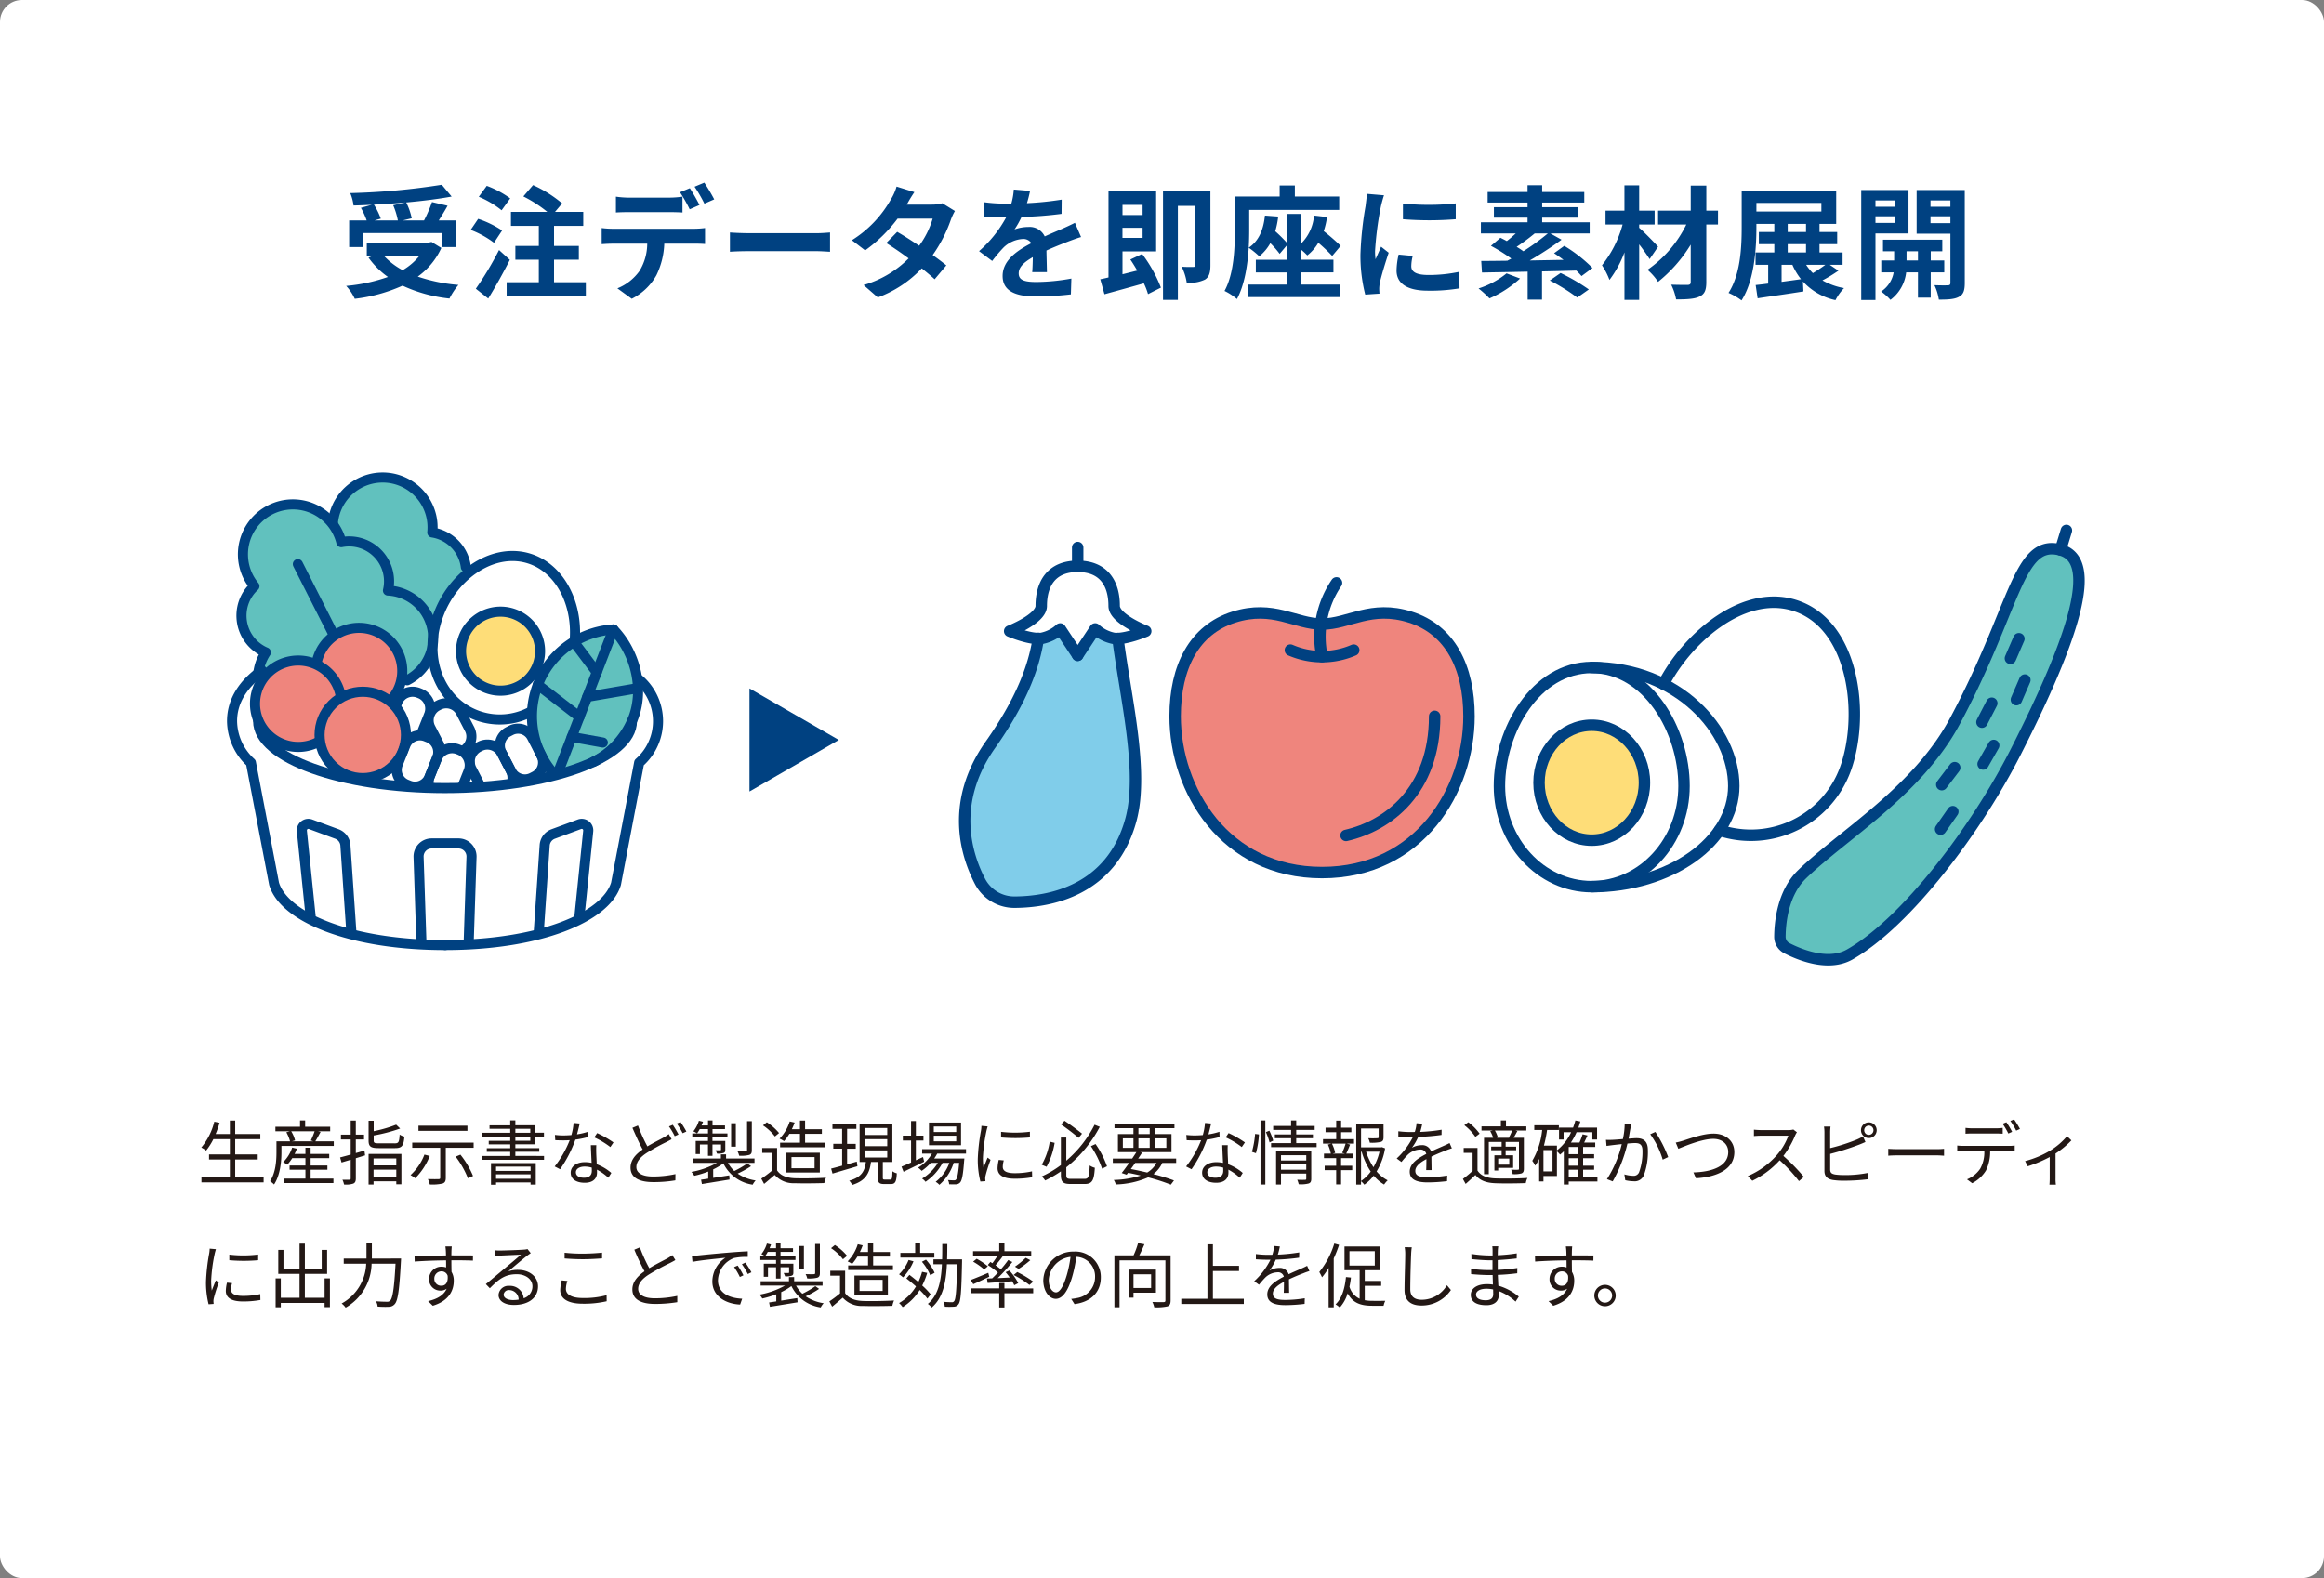 <svg xmlns="http://www.w3.org/2000/svg" width="530" height="360" viewBox="0 0 530 360">
  <rect x="0" y="0" width="530" height="360" fill="#808080" stroke="none"/>
  <g id="img01_01_pc" transform="translate(-410 -3048)">
    <rect id="長方形_388" data-name="長方形 388" width="530" height="360" rx="5" transform="translate(410 3048)" fill="#fff"/>
    <g id="img01_01_pc-2" data-name="img01_01_pc">
      <path id="パス_4923" data-name="パス 4923" d="M-174.328-19.18a16.819,16.819,0,0,1,1.064,3.472h-5.348l1.456-.42a15.9,15.9,0,0,0-1.568-3.192c2.38-.112,4.816-.28,7.168-.5Zm-6.944,6.356h18.06v3.192h3.248v-6.076h-3.976c.644-1.036,1.372-2.184,2.016-3.36l-3.556-.84a31.759,31.759,0,0,1-1.82,4.2h-4.872l2.072-.5a14.67,14.67,0,0,0-1.26-3.612c3.724-.336,7.336-.784,10.36-1.344l-2.24-2.688a156.743,156.743,0,0,1-20.888,1.9,10.537,10.537,0,0,1,.756,2.828c1.344-.028,2.772-.084,4.172-.168l-2.492.7a17.454,17.454,0,0,1,1.316,2.884h-4v6.076h3.108Zm12.908,5.208a13.863,13.863,0,0,1-3.808,3.248,16.293,16.293,0,0,1-4.256-3.248Zm2.772-3.192-.616.14h-14.14v3.052h1.316l-.924.392a18.839,18.839,0,0,0,4.424,4.4,39.1,39.1,0,0,1-9.52,2.044,11.464,11.464,0,0,1,1.96,2.94,36.7,36.7,0,0,0,10.892-3A33.778,33.778,0,0,0-161.5,2.1a16.1,16.1,0,0,1,2.044-3.108,38.17,38.17,0,0,1-9.268-1.9,16.45,16.45,0,0,0,5.376-6.524Zm17.948-9.94a21.86,21.86,0,0,0-5.348-2.856l-1.82,2.492a21.142,21.142,0,0,1,5.208,3.08Zm-1.848,7.336a22.535,22.535,0,0,0-5.46-2.66l-1.708,2.52a21.526,21.526,0,0,1,5.32,2.94Zm-.7,4.452a74.584,74.584,0,0,1-5.292,8.82l2.828,2.24c1.68-2.716,3.444-5.908,4.928-8.82Zm12.544,7.336V-6.748h5.656V-9.884h-5.656v-4.592h6.664v-3.192h-6.44L-135.8-19.6a28.062,28.062,0,0,0-6.636-4.172l-2.212,2.576a29.957,29.957,0,0,1,5.46,3.528h-8.288v3.192h6.356v4.592h-5.348v3.136h5.348v5.124h-7.336V1.512h18.06V-1.624Zm14.112-19.516v3.612c.84-.056,2.044-.084,3-.084h9.156c.98,0,2.072.028,3.024.084V-21.14a21.978,21.978,0,0,1-3.024.224h-9.156A20.95,20.95,0,0,1-123.536-21.14Zm-3.248,7.168V-10.3c.784-.056,1.876-.112,2.688-.112h7.7a12.033,12.033,0,0,1-1.736,6.188,11.434,11.434,0,0,1-5.068,4l3.276,2.38A13.27,13.27,0,0,0-114.3-3.22a17.763,17.763,0,0,0,1.792-7.2h6.748c.784,0,1.848.028,2.548.084v-3.64a21.175,21.175,0,0,1-2.548.168H-124.1A21.318,21.318,0,0,1-126.784-13.972Zm20.1-9.1-2.24.924a35.649,35.649,0,0,1,2.212,3.892l2.24-.98C-105-20.272-105.98-22.036-106.68-23.072Zm3.3-1.26-2.212.924a33.034,33.034,0,0,1,2.24,3.864l2.24-.98A43.793,43.793,0,0,0-103.376-24.332Zm5.852,11.368v4.4c1.036-.084,2.912-.14,4.508-.14H-77.98c1.176,0,2.6.112,3.276.14v-4.4c-.728.056-1.96.168-3.276.168H-93.016C-94.472-12.8-96.516-12.88-97.524-12.964Zm42.056-9.212-4.06-1.26a11.589,11.589,0,0,1-1.288,2.912,26,26,0,0,1-8.9,9.324L-66.7-8.876A33.677,33.677,0,0,0-59.3-16.128H-51.3a19.874,19.874,0,0,1-3.08,6.188c-1.764-1.176-3.528-2.324-5.012-3.164l-2.492,2.548c1.428.9,3.276,2.156,5.1,3.5A23.787,23.787,0,0,1-67.06-.98l3.248,2.828A26.346,26.346,0,0,0-53.788-4.788C-52.64-3.864-51.6-3-50.848-2.3l2.66-3.164c-.812-.672-1.9-1.484-3.108-2.352a32.063,32.063,0,0,0,4.144-8.064,13.172,13.172,0,0,1,.924-1.988l-2.856-1.764a8.891,8.891,0,0,1-2.436.308H-57.2A30.165,30.165,0,0,1-55.468-22.176Zm26.376-.28-3.7-.308a15.567,15.567,0,0,1-.56,3.22h-1.344a36.433,36.433,0,0,1-4.928-.336V-16.6c1.54.112,3.584.168,4.732.168h.364a27.479,27.479,0,0,1-6.188,7.728l3,2.24a32.238,32.238,0,0,1,2.6-3.08,6.82,6.82,0,0,1,4.368-1.932,2.154,2.154,0,0,1,1.96.952c-3.192,1.652-6.552,3.892-6.552,7.476,0,3.612,3.248,4.676,7.644,4.676a70.043,70.043,0,0,0,7.924-.476l.112-3.612a45.8,45.8,0,0,1-7.952.784c-2.744,0-4.06-.42-4.06-1.96,0-1.4,1.12-2.492,3.22-3.7-.028,1.232-.056,2.576-.14,3.416h3.36c-.028-1.288-.084-3.36-.112-4.928,1.708-.784,3.3-1.4,4.564-1.9.952-.364,2.436-.924,3.332-1.176l-1.4-3.248c-1.036.532-2.016.98-3.108,1.456-1.148.5-2.324.98-3.78,1.652a3.791,3.791,0,0,0-3.724-2.156,9.488,9.488,0,0,0-3.164.56,19.55,19.55,0,0,0,1.6-2.856,83.409,83.409,0,0,0,9.128-.7l.028-3.248a70.887,70.887,0,0,1-7.924.812A26.788,26.788,0,0,0-29.092-22.456Zm25.676,3.192v2.324H-8.008v-2.324Zm-4.592,7.532v-2.3h4.592v2.3ZM-6.216-6.8c.532.784,1.064,1.652,1.568,2.52l-3.36.84V-8.652H-.336V-22.344H-11.2V-2.716c-.672.168-1.316.308-1.876.42l.952,3.416C-9.576.42-6.3-.476-3.136-1.372a15.63,15.63,0,0,1,.952,2.464L.756-.392A31.861,31.861,0,0,0-3.528-8.064ZM12.04-22.4H1.232V2.408H4.62V-19.04H8.6V-5.6c0,.364-.112.5-.476.5-.392,0-1.54.028-2.632-.056a12.241,12.241,0,0,1,1.148,3.64,8.064,8.064,0,0,0,4.144-.7c1.008-.616,1.26-1.708,1.26-3.276ZM32.648-3.864H40.1V-6.748H32.648V-9.1a12.508,12.508,0,0,1,1.484,1.372,10.4,10.4,0,0,0,2.52-2.884,38.4,38.4,0,0,1,3.164,3l1.932-2.3a48.963,48.963,0,0,0-3.864-3.36,18.081,18.081,0,0,0,.756-3.22l-2.968-.336a10.133,10.133,0,0,1-3.024,6.468v-6.832h-3.22v6.524a32.552,32.552,0,0,0-2.6-2.576A19.278,19.278,0,0,0,27.5-16.6l-3.024-.224c-.336,3.248-1.4,5.8-3.7,7.336.084-1.484.112-2.856.112-4.06v-4.564H41.412v-3.052H31.3v-2.52H27.832v2.52H17.612v7.588c0,4.088-.168,9.94-2.352,13.944a12.962,12.962,0,0,1,2.828,1.848c1.736-3.192,2.436-7.728,2.688-11.7a18.8,18.8,0,0,1,2.408,1.96,10.486,10.486,0,0,0,2.52-3,20.821,20.821,0,0,1,2.128,2.436l1.6-1.9v3.248H22.4v2.884h7.028v2.772H20.636V1.764H41.608V-1.092h-8.96Zm23.3-15.708v3.584a75.151,75.151,0,0,0,12.04,0V-19.6A57.577,57.577,0,0,1,55.944-19.572Zm2.24,11.956-3.22-.308a17.106,17.106,0,0,0-.476,3.64c0,2.884,2.324,4.592,7.14,4.592a39.653,39.653,0,0,0,7.224-.532L68.8-4a33.1,33.1,0,0,1-7.028.728c-2.856,0-3.92-.756-3.92-1.988A9.5,9.5,0,0,1,58.184-7.616ZM51.632-21.448l-3.92-.336c-.028.9-.2,1.96-.28,2.744A78.077,78.077,0,0,0,46.256-7.952,35.793,35.793,0,0,0,47.348,1.2L50.6.98C50.568.588,50.54.14,50.54-.168a8.449,8.449,0,0,1,.14-1.316c.308-1.484,1.232-4.536,2.016-6.86L50.96-9.716c-.392.924-.84,1.9-1.26,2.856a13.509,13.509,0,0,1-.112-1.82,74.264,74.264,0,0,1,1.344-10.276C51.044-19.46,51.408-20.86,51.632-21.448ZM79.576-3.64A19.445,19.445,0,0,1,73.192-.2a24.232,24.232,0,0,1,2.492,2.268,25.136,25.136,0,0,0,6.972-4.536Zm9.408-9.1a54.434,54.434,0,0,1-5.572,4.06,18.4,18.4,0,0,0-1.54-1.008,48.392,48.392,0,0,0,4.116-3.052ZM99.176-4.872a33.215,33.215,0,0,0-6.44-5.04l-2.324,1.68c.7.448,1.428.98,2.156,1.512l-7.7.14a80.926,80.926,0,0,0,7.252-4.732L89.572-12.74h8.96v-2.548H87.7v-1.064h8.12v-2.38H87.7V-19.8h9.6V-22.2H87.7v-1.54H84.364v1.54h-9.1V-19.8h9.1v1.064H76.692v2.38h7.672v1.064H73.724v2.548h7.952C81-12.124,80.3-11.508,79.632-11c-.5-.28-1.008-.532-1.456-.756L76.02-9.912A40.273,40.273,0,0,1,80.668-7c-.308.168-.616.308-.9.476-2.212.028-4.256.056-5.964.056l.168,2.632c2.828-.056,6.468-.112,10.416-.2V2.352h3.276v-6.44c2.576-.056,5.236-.112,7.812-.2a15.879,15.879,0,0,1,1.2,1.26ZM89.432-2.016A43.812,43.812,0,0,1,95.7,1.876L98.336.028A44.853,44.853,0,0,0,91.9-3.724Zm24.7-7.7c-.616-.7-3.192-3.388-4.312-4.312v-.756h3.528v-3.164h-3.528v-5.768h-3.36v5.768h-4.312v3.164h3.892a25.532,25.532,0,0,1-4.7,9.3,16.273,16.273,0,0,1,1.708,3.332,24.823,24.823,0,0,0,3.416-6.272V2.408h3.36V-10.248c.924,1.2,1.82,2.464,2.38,3.36Zm13.664-8.232h-2.66V-23.66h-3.556v5.712h-7.448v3.164h6.44A26.934,26.934,0,0,1,111.72-4.452a13.039,13.039,0,0,1,2.408,2.744,32.567,32.567,0,0,0,7.448-8.484V-1.68c0,.5-.2.644-.7.672-.476,0-2.212,0-3.752-.056a12.821,12.821,0,0,1,1.12,3.36c2.408,0,4.2-.084,5.32-.644,1.148-.532,1.568-1.4,1.568-3.332v-13.1h2.66ZM142.3-5.6h2.464a14.514,14.514,0,0,0,1.96,3.276c-1.484.224-3,.42-4.424.616Zm1.4-4.7h4.172v1.9H143.7Zm0-4.62h4.172v1.848H143.7Zm-7.14-4.788h14.812v1.96H136.556ZM152.292-5.6a33.714,33.714,0,0,1-2.856,1.9,11.183,11.183,0,0,1-1.54-1.9Zm.98,0h2.94V-8.4h-5.264v-1.9h4.032v-2.772h-4.032v-1.848h3.808v-7.588H133.2v8.26c0,4.452-.224,10.752-3,15.064a14.115,14.115,0,0,1,2.968,1.708c2.94-4.592,3.388-11.872,3.388-16.772v-.672h4.088v1.848h-3.528V-10.3h3.528v1.9H136.36v2.8h2.884v4.284c-1.036.14-2.016.252-2.856.336l.448,3.024c2.912-.448,6.8-.98,10.444-1.568l-.112-2.268a14.037,14.037,0,0,0,7.42,4.256,11.368,11.368,0,0,1,1.96-2.744,15.268,15.268,0,0,1-4.928-1.764,33.248,33.248,0,0,0,3.64-2.212Zm14.84-14.672v1.428h-4.4v-1.428Zm-4.4,5.124V-16.66h4.4v1.512Zm7.532,2.408v-9.912h-10.78V2.436h3.248V-12.74ZM170.8-6.58v-2.1h2.6v2.1Zm8.6,2.716V-6.58h-3.08v-2.1h2.632v-2.632H165.424V-8.68h2.548v2.1h-2.94v2.716h2.828A6.561,6.561,0,0,1,165,.5a12.6,12.6,0,0,1,2.128,1.9,9.121,9.121,0,0,0,3.584-6.272H173.4V1.9h2.912V-3.864ZM176.26-15.092V-16.66H180.8v1.568Zm4.536-5.18v1.428H176.26v-1.428Zm3.276-2.38H173.1v9.968h7.7v11.2c0,.392-.14.56-.588.56-.42.028-1.792.028-3.052-.028a11.839,11.839,0,0,1,1.008,3.3c2.128,0,3.584-.084,4.592-.644,1.008-.532,1.316-1.456,1.316-3.164Z" transform="translate(674 3114)" fill="#004181"/>
      <path id="パス_4924" data-name="パス 4924" d="M-10.076-22.955,10.295-11.2-10.076.561Z" transform="translate(591 3228)" fill="#004181"/>
      <g id="グループ_1658" data-name="グループ 1658" transform="translate(-174.404 260)">
        <path id="パス_523" data-name="パス 523" d="M1371.719,2402.955c21.533,0,36.68-6.324,38.989-13.964l5.282-27.635a12.565,12.565,0,0,0,0-18.927l-.375.512a20.7,20.7,0,0,0-5.516-11.984,19.971,19.971,0,0,0-9.008,2.841c-.052.032-.106.06-.159.091l.368-.6c.619-8.394-3.452-16.4-10.522-18.536-5.56-1.683-11.579.7-15.914,5.352,1.021-1.95,1.6-3.352,1.6-3.352h0c-.021-.17-.073-.327-.1-.494a9.1,9.1,0,0,0-7.555-7.421c0-.038,0-.076.005-.113a11.4,11.4,0,0,0-19.549-8.908l-.025.023a11.384,11.384,0,0,0-3.107,6.914h0l.061.359,0,0q-.3-.4-.624-.776l-.022-.025c-.218-.246-.444-.481-.68-.7l-.02-.019a11.379,11.379,0,0,0-4.985-2.752c-.058-.015-.116-.035-.175-.048-.223-.054-.449-.095-.675-.135-.12-.022-.239-.046-.36-.064-.2-.028-.4-.048-.6-.067-.151-.013-.3-.027-.454-.034-.184-.01-.368-.014-.552-.014s-.344,0-.517.01-.343.018-.514.033c-.189.017-.378.041-.566.067-.16.023-.318.044-.475.073-.2.038-.408.085-.612.135-.144.035-.287.066-.43.106-.231.066-.46.145-.687.227-.115.04-.23.074-.344.119-.343.133-.682.282-1.016.451a11.361,11.361,0,0,0-5.965,7.669c-.024.107-.036.216-.056.325a11.309,11.309,0,0,0-.217,1.848c0,.023,0,.045,0,.068a11.331,11.331,0,0,0,1.227,5.4c.094.186.206.354.309.531a11.6,11.6,0,0,0,1.067,1.562,9.117,9.117,0,0,0-1.969,10.835,9.024,9.024,0,0,0,4,3.967c.193.1.376.22.576.3a10.885,10.885,0,0,0-1.722,4.774c-3.742,2.965-5.987,6.586-5.987,10.92a13.024,13.024,0,0,0,4.3,9.463l5.281,27.635c2.309,7.64,17.457,13.964,38.989,13.964" transform="translate(-685.819 600.626)" fill="#fff"/>
        <path id="パス_527" data-name="パス 527" d="M1359.141,2346.1a11.747,11.747,0,0,0,2.6-7.1,9.852,9.852,0,0,0-9.851-9.852c-4.635,0-8.835,3.973-9.892,8.3a9.848,9.848,0,1,0,.661,17.692l.275-.562a9.851,9.851,0,1,0,16.211-8.481Z" transform="translate(-685.598 602.079)" fill="#ef857d"/>
        <path id="パス_528" data-name="パス 528" d="M1376.377,2316.755a9.119,9.119,0,0,0-7.657-7.915,11.387,11.387,0,1,0-22.677-2.083l.062.359a11.38,11.38,0,1,0-17.947,13.979,9.109,9.109,0,0,0,2.609,15.106,10.9,10.9,0,0,0-1.762,5.031l2.4-.125s2.026-2.912,3.673-2.912,7.343,1.013,7.343,1.013,1.394-7.723,6.331-8.1c3.171-.245,6.493-.851,9.523,2.21,3.082,3.369,3.139,8.8,3.139,8.8l1.313-.394c.089.273.178.545.265.831a10.236,10.236,0,0,0,3.113-2.263c4.32-3.874,3.54-12.483,3.54-12.483A45.411,45.411,0,0,0,1376.377,2316.755Z" transform="translate(-685.728 600.626)" fill="#61c1be"/>
        <path id="パス_529" data-name="パス 529" d="M1402.666,2359.706a18.8,18.8,0,0,0,8.778-9.281c3.015-6.809.952-15.543-4.243-20.935a19.821,19.821,0,0,0-13.665,32.821Z" transform="translate(-682.922 602.094)" fill="#61c1be"/>
        <g id="グループ_1481" data-name="グループ 1481" transform="translate(637.329 2896.936)">
          <path id="パス_546" data-name="パス 546" d="M1414.089,2349.539c0,8.43-19.083,15.265-42.623,15.265s-42.624-6.834-42.624-15.265" transform="translate(-1322.896 -2293.956)" fill="none" stroke="#004181" stroke-linecap="round" stroke-linejoin="round" stroke-width="2.3"/>
          <path id="パス_547" data-name="パス 547" d="M1369.661,2401c21.533,0,36.68-6.325,38.989-13.965l5.281-27.635a12.563,12.563,0,0,0,0-18.927" transform="translate(-1321.09 -2294.357)" fill="none" stroke="#004181" stroke-linecap="round" stroke-linejoin="round" stroke-width="2.3"/>
          <path id="パス_548" data-name="パス 548" d="M1371.718,2401.092c-21.533,0-36.681-6.325-38.989-13.965l-5.282-27.635a13.027,13.027,0,0,1-4.3-9.463c0-4.654,2.567-8.5,6.822-11.575" transform="translate(-1323.148 -2294.446)" fill="none" stroke="#004181" stroke-linecap="round" stroke-linejoin="round" stroke-width="2.3"/>
          <g id="グループ_1474" data-name="グループ 1474" transform="translate(2.145 6.154)">
            <path id="パス_549" data-name="パス 549" d="M1362.987,2342.3a10.824,10.824,0,0,0-4.376-20.469,9.109,9.109,0,0,0-10.64-11.036,11.388,11.388,0,1,0-19.813,10.042,9.109,9.109,0,0,0,2.608,15.106,10.9,10.9,0,0,0-1.761,5.031" transform="translate(-1325.202 -2302.203)" fill="none" stroke="#004181" stroke-linecap="round" stroke-linejoin="round" stroke-width="2.3"/>
            <line id="線_182" data-name="線 182" x2="7.998" y2="15.781" transform="translate(12.859 13.605)" fill="none" stroke="#004181" stroke-linecap="round" stroke-linejoin="round" stroke-width="2.3"/>
          </g>
          <g id="グループ_1475" data-name="グループ 1475" transform="translate(22.986)">
            <path id="パス_550" data-name="パス 550" d="M1375.494,2316.755a9.118,9.118,0,0,0-7.657-7.914,11.505,11.505,0,0,0-.02-2.505,11.389,11.389,0,0,0-22.657.421" transform="translate(-1345.16 -2296.311)" fill="none" stroke="#004181" stroke-linecap="round" stroke-linejoin="round" stroke-width="2.3"/>
          </g>
          <path id="パス_551" data-name="パス 551" d="M1364.522,2398.676l-.642-19.358a2.974,2.974,0,0,1,2.972-3.072h6.129a2.974,2.974,0,0,1,2.972,3.072l-.641,19.358" transform="translate(-1321.346 -2292.774)" fill="none" stroke="#004181" stroke-linecap="round" stroke-linejoin="round" stroke-width="2.3"/>
          <path id="パス_552" data-name="パス 552" d="M1340.376,2392.919l-1.986-19.312a1.487,1.487,0,0,1,1.995-1.547l6,2.221a2.974,2.974,0,0,1,1.935,2.585l1.355,19.769" transform="translate(-1322.474 -2292.964)" fill="none" stroke="#004181" stroke-linecap="round" stroke-linejoin="round" stroke-width="2.3"/>
          <path id="パス_553" data-name="パス 553" d="M1390.123,2396.635l1.354-19.769a2.974,2.974,0,0,1,1.935-2.585l6-2.221a1.487,1.487,0,0,1,1.995,1.547l-1.985,19.312" transform="translate(-1320.185 -2292.964)" fill="none" stroke="#004181" stroke-linecap="round" stroke-linejoin="round" stroke-width="2.3"/>
          <g id="グループ_1476" data-name="グループ 1476" transform="translate(45.699 17.903)">
            <path id="パス_554" data-name="パス 554" d="M1389.217,2349.041a15.049,15.049,0,0,1-11.3,1.059c-8.454-2.559-13.1-11.925-10.082-21.895s12.554-16.766,21.008-14.208c7.068,2.139,11.141,10.144,10.522,18.537" transform="translate(-1366.911 -2313.456)" fill="none" stroke="#004181" stroke-linecap="round" stroke-linejoin="round" stroke-width="2.3"/>
            <path id="パス_555" data-name="パス 555" d="M1390.786,2337.233a9.011,9.011,0,1,1-6.015-11.235A9.011,9.011,0,0,1,1390.786,2337.233Z" transform="translate(-1366.635 -2312.917)" fill="#fedd78" stroke="#004181" stroke-linecap="round" stroke-linejoin="round" stroke-width="2.3"/>
          </g>
          <circle id="楕円形_104" data-name="楕円形 104" cx="9.851" cy="9.851" r="9.851" transform="translate(15.872 58.714) rotate(-45)" fill="none" stroke="#004181" stroke-linecap="round" stroke-linejoin="round" stroke-width="2.3"/>
          <path id="パス_556" data-name="パス 556" d="M1341.679,2336.822a9.852,9.852,0,1,1,16.945,8.752" transform="translate(-1322.328 -2294.858)" fill="none" stroke="#004181" stroke-linecap="round" stroke-linejoin="round" stroke-width="2.3"/>
          <path id="パス_557" data-name="パス 557" d="M1342.657,2354.829a9.852,9.852,0,1,1,5.061-10.376" transform="translate(-1322.926 -2294.542)" fill="none" stroke="#004181" stroke-linecap="round" stroke-linejoin="round" stroke-width="2.3"/>
          <g id="グループ_1477" data-name="グループ 1477" transform="translate(54.206 56.048)">
            <path id="パス_558" data-name="パス 558" d="M1377.472,2364.1l-2-3.859a3.726,3.726,0,0,1,1.6-5.021l.3-.155a3.727,3.727,0,0,1,5.022,1.6l2,3.859a3.714,3.714,0,0,1,.226,2.889" transform="translate(-1375.057 -2349.778)" fill="none" stroke="#004181" stroke-linecap="round" stroke-linejoin="round" stroke-width="2.3"/>
            <path id="長方形_434" data-name="長方形 434" d="M3.567,0H4.22A3.568,3.568,0,0,1,7.788,3.568V8.229A3.567,3.567,0,0,1,4.221,11.8H3.568A3.568,3.568,0,0,1,0,8.228V3.567A3.567,3.567,0,0,1,3.567,0Z" transform="translate(5.622 3.579) rotate(-27.356)" fill="none" stroke="#004181" stroke-linecap="round" stroke-linejoin="round" stroke-width="2.3"/>
          </g>
          <g id="グループ_1478" data-name="グループ 1478" transform="translate(44.828 51.498)">
            <path id="パス_559" data-name="パス 559" d="M1368.491,2355.078l-2-3.859a3.724,3.724,0,0,1,1.6-5.021l.3-.156a3.726,3.726,0,0,1,5.021,1.6l2,3.86a3.726,3.726,0,0,1-1.6,5.021" transform="translate(-1366.077 -2345.626)" fill="none" stroke="#004181" stroke-linecap="round" stroke-linejoin="round" stroke-width="2.3"/>
          </g>
          <g id="グループ_1479" data-name="グループ 1479" transform="translate(36.481 57.746)">
            <path id="長方形_435" data-name="長方形 435" d="M3.568,0H4.22A3.567,3.567,0,0,1,7.788,3.567V8.228A3.568,3.568,0,0,1,4.22,11.8H3.568A3.568,3.568,0,0,1,0,8.228V3.568A3.568,3.568,0,0,1,3.568,0Z" transform="translate(4.375 0) rotate(21.773)" fill="none" stroke="#004181" stroke-linecap="round" stroke-linejoin="round" stroke-width="2.3"/>
            <path id="パス_560" data-name="パス 560" d="M1366.242,2364.3a3.712,3.712,0,0,1,.1-2.475l1.612-4.035a3.726,3.726,0,0,1,4.842-2.078l.312.125a3.726,3.726,0,0,1,2.078,4.842l-1.319,3.3" transform="translate(-1357.73 -2351.44)" fill="none" stroke="#004181" stroke-linecap="round" stroke-linejoin="round" stroke-width="2.3"/>
          </g>
          <g id="グループ_1480" data-name="グループ 1480" transform="translate(68.388 34.648)">
            <path id="パス_561" data-name="パス 561" d="M1393.536,2362.313a19.821,19.821,0,0,1,13.665-32.822c5.2,5.391,7.257,14.125,4.243,20.935a18.8,18.8,0,0,1-8.778,9.28" transform="translate(-1388.639 -2329.49)" fill="none" stroke="#004181" stroke-linecap="round" stroke-linejoin="round" stroke-width="2.3"/>
            <line id="線_183" data-name="線 183" x1="12.586" y2="32.544" transform="translate(5.976)" fill="none" stroke="#004181" stroke-linecap="round" stroke-linejoin="round" stroke-width="2.3"/>
            <line id="線_184" data-name="線 184" x1="11.516" y2="1.974" transform="translate(12.616 13.402)" fill="none" stroke="#004181" stroke-linecap="round" stroke-linejoin="round" stroke-width="2.3"/>
            <line id="線_185" data-name="線 185" x2="5.217" y2="6.95" transform="translate(9.562 2.834)" fill="none" stroke="#004181" stroke-linecap="round" stroke-linejoin="round" stroke-width="2.3"/>
            <line id="線_186" data-name="線 186" x2="9.508" y2="7.32" transform="translate(1.338 12.633)" fill="none" stroke="#004181" stroke-linecap="round" stroke-linejoin="round" stroke-width="2.3"/>
            <line id="線_187" data-name="線 187" x2="7.092" y2="1.274" transform="translate(9.076 24.529)" fill="none" stroke="#004181" stroke-linecap="round" stroke-linejoin="round" stroke-width="2.3"/>
          </g>
          <path id="パス_562" data-name="パス 562" d="M1358.89,2346.389l.376-.942a3.726,3.726,0,0,1,4.842-2.077l.312.125a3.726,3.726,0,0,1,2.078,4.842l-1.612,4.035" transform="translate(-1321.567 -2294.24)" fill="none" stroke="#004181" stroke-linecap="round" stroke-linejoin="round" stroke-width="2.3"/>
        </g>
      </g>
      <path id="パス_4925" data-name="パス 4925" d="M8.64,18.568V14.5h5.136V13.352H8.64V9.864h5.728V8.7H8.64V5.624H7.424V8.7H4.176a21.962,21.962,0,0,0,.9-2.56l-1.2-.256a14.586,14.586,0,0,1-2.96,5.888,7.966,7.966,0,0,1,1.088.7A14.356,14.356,0,0,0,3.664,9.864h3.76v3.488H2.672V14.5H7.424v4.064H.944V19.72H15.12V18.568Zm17.2-1.728h3.824v-.96H25.84V14.2h4.24v-.96H25.84V11.816H24.656V13.24h-2.48a8.823,8.823,0,0,0,.528-1.2l-1.072-.256a8.412,8.412,0,0,1-2.048,3.328,6.533,6.533,0,0,1,.928.576A10.361,10.361,0,0,0,21.648,14.2h3.008v1.68H21.04v.96h3.616v2.016H19.68V19.88H31.04V18.856h-5.2Zm.912-8.768a18.588,18.588,0,0,1-.864,2.1l.56.192h-4.88l.72-.208a6.853,6.853,0,0,0-.88-2.08Zm.16,2.288c.368-.592.8-1.392,1.2-2.144l-.592-.144H30.3V7.048H24.592V5.608H23.424v1.44H17.808V8.072H21.12L20.3,8.3a8.8,8.8,0,0,1,.848,2.064h-3.1v2.48c0,1.888-.16,4.624-1.456,6.608a5.186,5.186,0,0,1,.912.752c1.408-2.128,1.68-5.264,1.68-7.36V11.416H31.12V10.36Zm11.2,2.1c-.656.208-1.328.4-1.968.576V9.944h1.872V8.84H36.144V5.624H34.976V8.84H32.752v1.1h2.224v3.44c-.912.256-1.744.48-2.416.656l.336,1.152c.624-.192,1.328-.4,2.08-.624v4.256c0,.24-.08.3-.3.3-.192.016-.864.016-1.584,0a4.162,4.162,0,0,1,.368,1.088,5.27,5.27,0,0,0,2.112-.208c.416-.192.576-.512.576-1.184V14.216l2.112-.656Zm7.264,1.808v1.584H40.192V14.264ZM40.192,18.5v-1.68h5.184V18.5Zm-1.136,1.712h1.136V19.48h5.184v.672h1.168V13.24H39.056Zm2.384-9.392c-1.024,0-1.216-.1-1.216-.64V9.032a37.029,37.029,0,0,0,6.032-1.584l-.912-.88a29.918,29.918,0,0,1-5.12,1.488V5.672H39.056v4.512c0,1.376.5,1.728,2.32,1.728H45.1c1.584,0,1.952-.544,2.128-2.624a3.44,3.44,0,0,1-1.088-.464c-.1,1.728-.24,2-1.12,2ZM61.6,6.808H50.432V7.976H61.6Zm-9.808,6.576a12.1,12.1,0,0,1-3.168,4.672,7.818,7.818,0,0,1,1.072.72A15.085,15.085,0,0,0,53.008,13.7Zm7.12.464a21.081,21.081,0,0,1,2.8,4.928l1.168-.512A20.024,20.024,0,0,0,60,13.4Zm-9.9-3.184v1.168h6.384v6.816c0,.256-.1.336-.4.336-.288.016-1.328.016-2.416-.016a5.393,5.393,0,0,1,.432,1.232,10.745,10.745,0,0,0,2.9-.208c.56-.192.752-.56.752-1.312V11.832h6.352V10.664ZM76,16.136v.976H68.128v-.976ZM68.128,18.9V17.88H76V18.9Zm-1.152,1.36h1.152v-.528H76v.5h1.184V15.32H66.976ZM72.528,9.3h3.408v.944H72.528Zm0-1.792h3.408v.9H72.528Zm0,6.176v-.944h5.456v-.816H72.528v-.88H77.1V9.3h1.952v-.9H77.1v-1.7H72.528V5.592H71.36v1.12H66.64v.8h4.72v.9h-6.4v.9h6.4v.944h-4.9v.8h4.9v.88H66.016v.816H71.36v.944H64.928v.88H79.072v-.88ZM87.216,6.3l-1.408-.128a13.272,13.272,0,0,1-.5,2.768c-.624.048-1.232.08-1.808.08A15.092,15.092,0,0,1,81.552,8.9l.08,1.2c.608.032,1.28.048,1.872.048.464,0,.944-.016,1.424-.048A23.677,23.677,0,0,1,81.5,16.088l1.232.64a28.3,28.3,0,0,0,3.488-6.752,21.7,21.7,0,0,0,2.912-.592l-.032-1.2a15.463,15.463,0,0,1-2.512.592C86.848,7.848,87.072,6.872,87.216,6.3Zm-.88,11.1c0-.736.8-1.28,1.968-1.28a5.547,5.547,0,0,1,1.648.24c.016.272.016.512.016.72,0,.88-.448,1.584-1.776,1.584C86.944,18.664,86.336,18.152,86.336,17.4Zm4.656-6.16H89.744c.032,1.136.112,2.72.176,4.032a7.14,7.14,0,0,0-1.568-.16c-1.808,0-3.2.928-3.2,2.4,0,1.584,1.44,2.3,3.2,2.3,1.984,0,2.8-1.04,2.8-2.32,0-.192,0-.416-.016-.672a11.959,11.959,0,0,1,2.592,1.84l.688-1.088a10.977,10.977,0,0,0-3.328-1.984c-.032-.992-.1-2.032-.112-2.624C90.96,12.392,90.96,11.9,90.992,11.24Zm3.2.432.72-1.056a24.168,24.168,0,0,0-3.728-2.128l-.656.976A18.736,18.736,0,0,1,94.192,11.672Zm6.3-4.912-1.264.528c.752,1.728,1.6,3.6,2.336,4.928C99.84,13.4,98.8,14.7,98.8,16.36c0,2.4,2.16,3.3,5.168,3.3a29.6,29.6,0,0,0,5.056-.4l.016-1.424a23.807,23.807,0,0,1-5.12.544c-2.528,0-3.792-.832-3.792-2.16,0-1.216.9-2.272,2.384-3.232a46.623,46.623,0,0,1,4.432-2.448c.464-.24.864-.448,1.216-.656l-.64-1.168a9.993,9.993,0,0,1-1.136.752c-.88.5-2.336,1.2-3.744,2.048A36.474,36.474,0,0,1,100.5,6.76Zm7.936-.16-.864.368a16.532,16.532,0,0,1,1.312,2.224l.864-.384A22.949,22.949,0,0,0,108.432,6.6Zm1.76-.64-.848.352a16.252,16.252,0,0,1,1.344,2.208l.848-.384A18.6,18.6,0,0,0,110.192,5.96Zm16.272-.192h-1.088v6.624c0,.192-.08.256-.288.272-.256.016-1.024.016-1.888-.016a3.394,3.394,0,0,1,.368.992,7.542,7.542,0,0,0,2.3-.176c.464-.176.592-.464.592-1.072Zm-3.648.464h-1.072v5.344h1.072Zm-6.352,4.048h-2.8v2.976h.96V11.08h1.84v2.592h1.024V11.08h1.952v1.136c0,.128-.032.176-.176.176-.144.016-.544.016-1.072,0a3.549,3.549,0,0,1,.32.768,4.123,4.123,0,0,0,1.5-.144c.352-.128.4-.352.4-.8V10.28h-2.928V9.432H120.9V8.568h-3.408V7.576h2.848V6.744h-2.848V5.608h-1.024V6.744h-1.472c.112-.288.24-.56.336-.848l-.944-.224a7.1,7.1,0,0,1-1.264,2.416,7.179,7.179,0,0,1,.848.464,6.846,6.846,0,0,0,.608-.976h1.888v.992H112.88v.864h3.584Zm8.96,5.12a21.241,21.241,0,0,1-2.96,1.728,7.411,7.411,0,0,1-1.44-1.856h6.048V14.28h-6.48v-.944h-1.184v.944h-6.464v.992H118.5a18.492,18.492,0,0,1-5.824,2.064,3.82,3.82,0,0,1,.656.88,21.14,21.14,0,0,0,3.184-.96v1.616q-.912.144-1.632.24l.192.992,6.3-1.024-.064-.96c-1.248.192-2.512.4-3.664.576V16.76a13.878,13.878,0,0,0,2.32-1.376,8.8,8.8,0,0,0,6.688,4.864,3.99,3.99,0,0,1,.672-.96,9.842,9.842,0,0,1-4.1-1.568,21.166,21.166,0,0,0,3.056-1.7ZM137.44,8.648V10.68h-4.528v1.04H143.12V10.68h-4.512V8.648h3.824V7.608h-3.824V5.624H137.44V7.608h-1.856a13.917,13.917,0,0,0,.64-1.52l-1.12-.256a9.8,9.8,0,0,1-2.32,3.92,5.816,5.816,0,0,1,1.024.576,11.106,11.106,0,0,0,1.216-1.68Zm-1.936,5.3h5.264v2.544H135.5Zm6.464,3.52v-4.5h-7.632v4.5Zm-9.3-8.992a12.175,12.175,0,0,0-2.784-2.464l-.88.72a11.039,11.039,0,0,1,2.72,2.528Zm-.448,3.408h-3.392V13h2.224v4.048a26.717,26.717,0,0,1-2.432,1.824l.64,1.2c.848-.688,1.648-1.376,2.416-2.048a5.7,5.7,0,0,0,4.528,1.888c1.76.064,5.04.032,6.784-.032a5.413,5.413,0,0,1,.384-1.216c-1.872.128-5.424.176-7.168.112-1.84-.08-3.232-.624-3.984-1.792Zm18.176,3.1-2.208.624V12.04h1.968v-1.1h-1.968V7.528H150.3V6.44h-5.456V7.528h2.208v3.408H145.04v1.1h2.016v3.872c-.944.272-1.808.5-2.512.672l.32,1.136c1.552-.464,3.68-1.088,5.68-1.68Zm1.76-2.56h5.184v1.632H152.16Zm0-2.56h5.184v1.6H152.16Zm0-2.544h5.184v1.6H152.16Zm4.64,11.76c-.4,0-.464-.064-.464-.464V15.064h2.176V6.312H151.04v8.752h1.424c-.256,2.064-.976,3.5-3.792,4.272a3.552,3.552,0,0,1,.672.976c3.1-.96,3.968-2.7,4.288-5.248H155.2v3.552c0,1.152.288,1.488,1.424,1.488h1.552c.96,0,1.264-.5,1.344-2.448a2.821,2.821,0,0,1-.992-.464c-.048,1.648-.112,1.888-.48,1.888ZM173.072,8.248h-5.12V6.984h5.12Zm0,2.112h-5.12V9.08h5.12Zm1.1-4.272h-7.312v5.168h7.312ZM165.5,13.944l-1.632.736v-4.5H165.6V9.064h-1.728V5.736h-1.1V9.064H160.9v1.12h1.872v5.008c-.816.368-1.568.688-2.176.944l.464,1.168c1.344-.64,3.088-1.488,4.7-2.3Zm9.808-.784V12.152H165.3V13.16h2.24a9.06,9.06,0,0,1-3.168,3.2,5.215,5.215,0,0,1,.816.736,10.977,10.977,0,0,0,2.08-1.824h1.616a10.559,10.559,0,0,1-3.6,3.584,3.147,3.147,0,0,1,.784.736,12.084,12.084,0,0,0,3.888-4.32H171.5a9.411,9.411,0,0,1-3.12,4.32,3.626,3.626,0,0,1,.848.688,11.131,11.131,0,0,0,3.264-5.008h1.248c-.208,2.512-.448,3.52-.72,3.808-.112.16-.256.176-.48.176-.24,0-.768-.016-1.36-.064a2.018,2.018,0,0,1,.272.96c.64.032,1.232.032,1.584.016a1.3,1.3,0,0,0,.9-.4c.448-.464.7-1.712.944-5.008a4.565,4.565,0,0,0,.048-.48h-6.88a10,10,0,0,0,.688-1.12ZM183.3,8.2V9.48a37.609,37.609,0,0,0,6.576,0v-1.3A27.374,27.374,0,0,1,183.3,8.2Zm.624,6.512-1.152-.112a8.6,8.6,0,0,0-.272,1.888c0,1.5,1.2,2.4,3.888,2.4a21.683,21.683,0,0,0,4-.336l-.032-1.344a17.651,17.651,0,0,1-3.968.416c-2.176,0-2.7-.7-2.7-1.44A5.587,5.587,0,0,1,183.92,14.712Zm-3.68-7.744-1.424-.128a7,7,0,0,1-.112,1.136,45,45,0,0,0-.72,6.416,20.145,20.145,0,0,0,.592,5.136l1.152-.08c-.016-.16-.032-.384-.048-.56a3.089,3.089,0,0,1,.08-.72,32.657,32.657,0,0,1,1.136-3.584l-.672-.512c-.272.656-.656,1.616-.928,2.336a17.547,17.547,0,0,1-.144-2.24,37.153,37.153,0,0,1,.8-6.128C180.016,7.752,180.16,7.24,180.24,6.968Zm21.52,1.648c-.912-.752-2.656-2.048-4-2.944l-.784.848a47.788,47.788,0,0,1,4,3.056ZM194.4,10.44a15.681,15.681,0,0,1-1.824,5.264l1.1.464a17.566,17.566,0,0,0,1.84-5.456Zm4.864,8.48c-.912,0-1.088-.144-1.088-.9V16.28a28.673,28.673,0,0,0,7.632-9.216l-1.184-.48a26.307,26.307,0,0,1-6.448,8.192V9.5h-1.232v6.272a23.334,23.334,0,0,1-4.352,2.592,6.067,6.067,0,0,1,.768.928,28.285,28.285,0,0,0,3.584-2.08v.8c0,1.648.5,2.08,2.224,2.08h3.216c1.728,0,2.128-.864,2.3-3.7a3.473,3.473,0,0,1-1.168-.528c-.112,2.544-.256,3.056-1.184,3.056Zm4.528-7.456a22.124,22.124,0,0,1,2.544,5.136l1.12-.544a20.7,20.7,0,0,0-2.608-5.072Zm14.96,3.824a5.707,5.707,0,0,1-2.128,2.192c-1.2-.288-2.464-.56-3.728-.8.32-.432.656-.912.992-1.392Zm-7.68-5.6h2.416v2.16h-2.416Zm3.552-2.32H217.2V8.712h-2.576Zm6.368,2.32v2.16h-2.656V9.688Zm-6.368,2.16V9.688H217.2v2.16Zm8.608,3.44V14.3H214.56c.32-.464.624-.928.9-1.36l-.432-.112h7.136V8.712h-3.824V7.368h4.5V6.312H209.168V7.368h4.32V8.712h-3.536v4.112h4.208c-.288.464-.624.96-.96,1.472h-4.416v.992h3.728c-.608.848-1.2,1.68-1.7,2.3l1.12.384.336-.432q1.464.288,2.88.624a22.076,22.076,0,0,1-6.144,1.008,3.116,3.116,0,0,1,.448,1.024,19.664,19.664,0,0,0,7.392-1.616,43.152,43.152,0,0,1,5.168,1.664l.72-.96c-1.232-.464-2.864-.976-4.688-1.456a6.58,6.58,0,0,0,2.016-2.544ZM231.216,6.3l-1.408-.128a13.272,13.272,0,0,1-.5,2.768c-.624.048-1.232.08-1.808.08a15.092,15.092,0,0,1-1.952-.112l.08,1.2c.608.032,1.28.048,1.872.048.464,0,.944-.016,1.424-.048a23.677,23.677,0,0,1-3.424,5.984l1.232.64a28.3,28.3,0,0,0,3.488-6.752,21.7,21.7,0,0,0,2.912-.592l-.032-1.2a15.463,15.463,0,0,1-2.512.592C230.848,7.848,231.072,6.872,231.216,6.3Zm-.88,11.1c0-.736.8-1.28,1.968-1.28a5.547,5.547,0,0,1,1.648.24c.016.272.016.512.016.72,0,.88-.448,1.584-1.776,1.584C230.944,18.664,230.336,18.152,230.336,17.4Zm4.656-6.16h-1.248c.032,1.136.112,2.72.176,4.032a7.14,7.14,0,0,0-1.568-.16c-1.808,0-3.2.928-3.2,2.4,0,1.584,1.44,2.3,3.2,2.3,1.984,0,2.8-1.04,2.8-2.32,0-.192,0-.416-.016-.672a11.96,11.96,0,0,1,2.592,1.84l.688-1.088a10.977,10.977,0,0,0-3.328-1.984c-.032-.992-.1-2.032-.112-2.624C234.96,12.392,234.96,11.9,234.992,11.24Zm3.2.432.72-1.056a24.168,24.168,0,0,0-3.728-2.128l-.656.976A18.736,18.736,0,0,1,238.192,11.672Zm3.232,1.392a20.17,20.17,0,0,0,.688-4.272l-.88-.112a21.249,21.249,0,0,1-.72,4.08Zm1.04,7.152h1.1V5.608h-1.1ZM243.7,8.264a13.987,13.987,0,0,1,.832,2.352l.832-.416a13.786,13.786,0,0,0-.88-2.256Zm3.44,8.576V15.624h5.76V16.84Zm5.76-3.312v1.2h-5.76v-1.2Zm1.136-.928h-8.016v7.616h1.12v-2.5h5.76v1.152c0,.208-.08.272-.3.272-.192.016-.96.016-1.76-.016a5.46,5.46,0,0,1,.336,1.024,6.892,6.892,0,0,0,2.288-.176c.448-.176.576-.48.576-1.088Zm-3.424-1.824V9.656h3.808V8.792h-3.808V7.768h4.208V6.856h-4.208V5.608H249.44V6.856h-4.08v.912h4.08V8.792h-3.7v.864h3.7v1.12h-4.56v.912h10.384v-.912ZM261.7,13.16h-2.768l.56-.16a7.768,7.768,0,0,0-.736-2.112h3.12a18.214,18.214,0,0,1-.784,2.1Zm-.848-4.88h2.336V7.256h-2.336V5.64h-1.12V7.256H257.3V8.28h2.432V9.864H256.72v1.024h1.9l-.784.208a8.842,8.842,0,0,1,.672,2.064h-1.568V14.2h2.784v1.728H257.1v1.008h2.624v3.248h1.12V16.936h2.544V15.928h-2.544V14.2H263.6V13.16h-1.584c.272-.56.592-1.328.88-2.064l-.768-.208h1.664V9.864h-2.944Zm4.544,4.448h.144a15.827,15.827,0,0,0,2.064,4.528,8.773,8.773,0,0,1-2.208,2.144Zm4.208,0a13.2,13.2,0,0,1-1.376,3.536,14.106,14.106,0,0,1-1.68-3.536Zm.544-1.04-.208.048h-4.544v-4.3h4.016V9.4c0,.192-.064.24-.32.256a20.546,20.546,0,0,1-2.064,0,3.418,3.418,0,0,1,.368,1.024,9.454,9.454,0,0,0,2.5-.176c.512-.176.624-.5.624-1.088V6.344H264.3V20.232h1.088v-.768a4.289,4.289,0,0,1,.752.784,9.368,9.368,0,0,0,2.144-2.064,8.847,8.847,0,0,0,2.368,2.032,5.279,5.279,0,0,1,.816-.96,8.012,8.012,0,0,1-2.528-2.032,14.73,14.73,0,0,0,1.936-5.264Zm9.216-5.344-1.312-.112a8.2,8.2,0,0,1-.4,2c-.352.016-.72.016-1.056.016a23.418,23.418,0,0,1-2.7-.176v1.2c.88.064,1.936.1,2.624.1h.7a16.878,16.878,0,0,1-3.7,4.9l1.088.8a21.14,21.14,0,0,1,1.456-1.664,4.212,4.212,0,0,1,2.752-1.168,1.335,1.335,0,0,1,1.456.992c-1.872.976-3.776,2.16-3.776,4.048,0,1.952,1.84,2.448,4.128,2.448a37.587,37.587,0,0,0,4.384-.288l.032-1.28a28.491,28.491,0,0,1-4.368.384c-1.648,0-2.9-.192-2.9-1.44,0-1.056,1.04-1.9,2.528-2.688,0,.848-.016,1.888-.048,2.5h1.232c-.016-.784-.032-2.144-.048-3.072,1.216-.576,2.352-1.04,3.248-1.376a13.934,13.934,0,0,1,1.424-.512l-.528-1.2c-.448.24-.832.416-1.312.624-.832.384-1.808.768-2.9,1.3a2.066,2.066,0,0,0-2.144-1.44,4.581,4.581,0,0,0-2.224.592,12.7,12.7,0,0,0,1.44-2.48,46.281,46.281,0,0,0,5.312-.448l.016-1.184a39.35,39.35,0,0,1-4.88.5A16.331,16.331,0,0,0,279.36,6.344ZM299.28,9.56H296.3l.288-.08a5.647,5.647,0,0,0-.672-1.568h3.936a11.344,11.344,0,0,1-.752,1.6Zm-.08,6.112h-2.528V14.3H299.2Zm-4.352-7.616a6.577,6.577,0,0,1,.672,1.5h-2.08v8.3h1.088V10.5h2.928v1.072h-2.384v.816h2.384v1.152h-1.648v3.488h.864v-.608h3.408v-2.88h-1.712V12.392h2.4v-.816h-2.4V10.5h3.04v6.1c0,.176-.048.24-.24.24-.208.016-.832.016-1.552-.016a3.762,3.762,0,0,1,.368,1.024A6.451,6.451,0,0,0,302,17.672c.416-.192.528-.5.528-1.072V9.56h-2.336c.256-.432.56-.992.848-1.536l-.416-.112h2.464v-.96h-4.64V5.608H297.28V6.952h-4.416v.96h2.544Zm-2.416.56a11.962,11.962,0,0,0-2.576-2.608l-.912.672a11.82,11.82,0,0,1,2.528,2.672Zm-.48,3.264H288.8V13h2.032v4.1a26.336,26.336,0,0,1-2.208,1.84l.624,1.136c.784-.688,1.52-1.36,2.224-2.048.992,1.248,2.432,1.808,4.528,1.888,1.792.08,5.168.048,6.96-.032a4.356,4.356,0,0,1,.384-1.168c-1.92.128-5.6.176-7.36.1-1.872-.064-3.28-.608-4.032-1.792Zm20.8,4.96h2.16V18.5h-2.16Zm2.16-3.552h-2.16V11.656h2.16Zm0,2.624h-2.16v-1.7h2.16Zm-5.856,1.312h-2.064V12.36h2.064ZM319.3,18.5h-3.264V16.84h2.512v-.928h-2.512v-1.7h2.512v-.928h-2.512V11.656H318.8V10.648h-2.528c.24-.5.512-1.072.768-1.616l-1.12-.272a16.628,16.628,0,0,1-.72,1.888h-1.952a15.236,15.236,0,0,0,1.3-2.368h3.6V9.96h1.072V7.24H314.96c.16-.448.3-.928.448-1.408l-1.136-.224a13.877,13.877,0,0,1-.528,1.632h-3.2V9.96h1.04V8.28H313.3a11.08,11.08,0,0,1-3.232,4.144V11.336H307.1a29.664,29.664,0,0,0,.72-3.552h2.688V6.7H304.9V7.784H306.7a17.467,17.467,0,0,1-2.256,7.024,7.275,7.275,0,0,1,.672,1.1,10.366,10.366,0,0,0,.9-1.552v5.152h.976V18.264h3.072V12.632a7.629,7.629,0,0,1,.72.752c.288-.24.576-.48.848-.752v7.584h1.12v-.688H319.3ZM327.008,6.52l-1.488-.16a16.719,16.719,0,0,1-.416,3.488c-.96.08-1.9.16-2.432.176a14.09,14.09,0,0,1-1.424,0l.128,1.392c.416-.064,1.072-.144,1.44-.192.416-.048,1.184-.144,2.032-.224a25.613,25.613,0,0,1-3.376,7.984l1.312.512a32.913,32.913,0,0,0,3.36-8.624c.7-.064,1.344-.112,1.728-.112,1.008,0,1.7.272,1.7,1.744a13.552,13.552,0,0,1-.768,4.9,1.321,1.321,0,0,1-1.392.816,7.785,7.785,0,0,1-1.968-.32l.208,1.328a8.7,8.7,0,0,0,1.888.24,2.253,2.253,0,0,0,2.336-1.344,15.2,15.2,0,0,0,.928-5.776c0-2.16-1.168-2.7-2.592-2.7-.384,0-1.056.048-1.808.112.176-.88.32-1.824.416-2.288C326.88,7.16,326.944,6.808,327.008,6.52Zm5.5,1.7-1.168.528a18.8,18.8,0,0,1,2.848,5.792l1.248-.592A28.457,28.457,0,0,0,332.512,8.216Zm4.656,2.432.592,1.408c1.264-.512,5.344-2.256,7.968-2.256,2.16,0,3.408,1.312,3.408,2.992,0,3.28-3.744,4.544-7.936,4.656l.576,1.328c4.928-.272,8.752-2.128,8.752-5.952,0-2.688-2.112-4.224-4.768-4.224-2.336,0-5.472,1.152-6.832,1.584A15.965,15.965,0,0,1,337.168,10.648ZM364.8,8.3l-.816-.624a4.381,4.381,0,0,1-1.2.128h-6.176c-.48,0-1.392-.064-1.616-.1V9.16c.176-.016,1.056-.08,1.616-.08h6.24a14.079,14.079,0,0,1-2.656,4.448A18.3,18.3,0,0,1,353.6,18.28l1.024,1.072a20.284,20.284,0,0,0,6.24-4.672,36.945,36.945,0,0,1,4.4,4.752l1.12-.96a44.385,44.385,0,0,0-4.672-4.784A20.25,20.25,0,0,0,364.4,9,4.592,4.592,0,0,1,364.8,8.3Zm15.344-.448a1.056,1.056,0,1,1,1.056,1.04A1.041,1.041,0,0,1,380.144,7.848Zm-.736,0A1.792,1.792,0,1,0,381.2,6.04,1.786,1.786,0,0,0,379.408,7.848ZM372.464,7h-1.488a8.672,8.672,0,0,1,.1,1.3v8.8c0,1.3.688,1.856,1.92,2.08a16.814,16.814,0,0,0,2.56.16A44.735,44.735,0,0,0,381.088,19V17.544a26.187,26.187,0,0,1-5.472.512,15.206,15.206,0,0,1-2.112-.128c-.784-.16-1.12-.368-1.12-1.184v-3.52a61.34,61.34,0,0,0,6.544-2.08c.48-.176,1.056-.432,1.5-.624l-.56-1.28a11.663,11.663,0,0,1-1.408.72,43.582,43.582,0,0,1-6.08,1.952V8.3A10.625,10.625,0,0,1,372.464,7Zm13.168,5.072V13.64c.5-.048,1.344-.08,2.224-.08h8.784c.72,0,1.392.064,1.712.08V12.072c-.352.032-.928.08-1.728.08h-8.768C386.96,12.152,386.112,12.1,385.632,12.072ZM403.248,7.3V8.632c.416-.032.944-.048,1.472-.048h5.52c.464,0,1.024.016,1.488.048V7.3a11.616,11.616,0,0,1-1.488.1H404.7A13.9,13.9,0,0,1,403.248,7.3ZM401.36,11.32v1.328c.432-.032.9-.032,1.376-.032h4.8a7.668,7.668,0,0,1-.928,3.968,6.623,6.623,0,0,1-3.024,2.448l1.184.88A7.887,7.887,0,0,0,407.92,17a9.806,9.806,0,0,0,.944-4.384h4.352c.384,0,.9.016,1.248.032V11.32a8.577,8.577,0,0,1-1.248.08h-10.48A12.261,12.261,0,0,1,401.36,11.32Zm11.2-5.312-.848.352a18.285,18.285,0,0,1,1.3,2.224l.864-.384A18.465,18.465,0,0,0,412.56,6.008Zm1.76-.64-.848.352A15.238,15.238,0,0,1,414.8,7.928l.864-.384A21.048,21.048,0,0,0,414.32,5.368Zm2.512,9.5.608,1.184a30.03,30.03,0,0,0,5.008-2.112v4.9c0,.5-.032,1.152-.064,1.408h1.472a8.43,8.43,0,0,1-.08-1.408v-5.7a19.823,19.823,0,0,0,3.616-2.992l-.992-.96a15.811,15.811,0,0,1-3.808,3.264A21.808,21.808,0,0,1,416.832,14.872ZM7.3,36.2v1.28a37.609,37.609,0,0,0,6.576,0v-1.3A27.374,27.374,0,0,1,7.3,36.2Zm.624,6.512L6.768,42.6A8.6,8.6,0,0,0,6.5,44.488c0,1.5,1.2,2.4,3.888,2.4a21.683,21.683,0,0,0,4-.336l-.032-1.344a17.651,17.651,0,0,1-3.968.416c-2.176,0-2.7-.7-2.7-1.44A5.587,5.587,0,0,1,7.92,42.712ZM4.24,34.968,2.816,34.84A7,7,0,0,1,2.7,35.976a45,45,0,0,0-.72,6.416,20.146,20.146,0,0,0,.592,5.136l1.152-.08c-.016-.16-.032-.384-.048-.56a3.088,3.088,0,0,1,.08-.72A32.654,32.654,0,0,1,4.9,42.584l-.672-.512c-.272.656-.656,1.616-.928,2.336a17.548,17.548,0,0,1-.144-2.24,37.153,37.153,0,0,1,.8-6.128C4.016,35.752,4.16,35.24,4.24,34.968Zm24.784,6.656v4.432h-4.5V40.6H29.6V35.128H28.368v4.32h-3.84V33.7H23.312v5.744H19.648v-4.32H18.464V40.6h4.848v5.456H19.04V41.624H17.856v6.592H19.04v-.992h9.984v.96H30.24v-6.56ZM39.808,37.1V33.64H38.576V37.1H33.392V38.28h5.12a10.781,10.781,0,0,1-5.6,9.072,4.256,4.256,0,0,1,.912.944,11.776,11.776,0,0,0,5.92-10.016H45.2c-.3,5.632-.656,7.888-1.232,8.432a.917.917,0,0,1-.736.24c-.4,0-1.424-.016-2.512-.112a2.6,2.6,0,0,1,.4,1.216,20.682,20.682,0,0,0,2.56.048,1.758,1.758,0,0,0,1.36-.64c.7-.8,1.04-3.184,1.392-9.744.016-.176.032-.624.032-.624Zm18.224-2.768H56.576c.016.128.08.592.1,1.008.016.224.032.608.032,1.056-2.384.032-5.392.128-7.168.16l.032,1.232c2-.144,4.72-.256,7.152-.272.016.56.016,1.136.016,1.616a3.2,3.2,0,0,0-1.072-.176,2.793,2.793,0,0,0-2.816,2.784,2.547,2.547,0,0,0,2.624,2.672,2.254,2.254,0,0,0,1.392-.432c-.64,1.456-2.112,2.352-4.24,2.832L53.7,47.864c3.728-1.12,4.784-3.52,4.784-5.68a3.888,3.888,0,0,0-.512-2.048c-.016-.736-.032-1.728-.032-2.64h.224c2.336,0,3.792.032,4.688.08l.016-1.184c-.768,0-2.736-.016-4.688-.016h-.24c0-.432.016-.8.016-1.04C57.968,35.128,58,34.5,58.032,34.328ZM54.048,41.72a1.63,1.63,0,0,1,1.616-1.7,1.434,1.434,0,0,1,1.424,1.008c.144,1.52-.464,2.272-1.408,2.272A1.541,1.541,0,0,1,54.048,41.72Zm15.808,3.6a1.169,1.169,0,0,1,1.28-1.024,2.182,2.182,0,0,1,2.144,2.176,8.215,8.215,0,0,1-1.3.1C70.736,46.568,69.856,46.088,69.856,45.32ZM67.808,35.208l.048,1.328c.336-.048.7-.08,1.056-.1.848-.048,4.048-.192,4.9-.224-.816.72-2.816,2.4-3.712,3.136-.928.784-2.976,2.5-4.3,3.584l.912.944c2.032-2.064,3.456-3.2,6.128-3.2,2.08,0,3.584,1.184,3.584,2.752a2.81,2.81,0,0,1-2,2.736,3.1,3.1,0,0,0-3.264-2.832,2.247,2.247,0,0,0-2.464,2.08c0,1.328,1.328,2.272,3.5,2.272,3.392,0,5.5-1.664,5.5-4.24,0-2.16-1.9-3.76-4.56-3.76a6.77,6.77,0,0,0-2.224.336c1.248-1.04,3.424-2.9,4.224-3.5.288-.24.608-.448.9-.656l-.736-.928a3.773,3.773,0,0,1-.864.128c-.848.08-4.656.208-5.488.208A9.54,9.54,0,0,1,67.808,35.208Zm15.952.56V37.08c1.264.1,2.624.176,4.224.176,1.488,0,3.232-.112,4.32-.192V35.752c-1.152.112-2.784.224-4.32.224A35.757,35.757,0,0,1,83.76,35.768Zm.64,6.448-1.3-.128a10.151,10.151,0,0,0-.336,2.224c0,2.016,1.888,3.088,5.136,3.088a22.752,22.752,0,0,0,5.456-.56l-.016-1.376a19.437,19.437,0,0,1-5.472.64c-2.56,0-3.808-.848-3.808-2.064A5.884,5.884,0,0,1,84.4,42.216Zm16.528-7.664-1.264.528a53.623,53.623,0,0,0,2.32,4.928c-1.712,1.2-2.768,2.5-2.768,4.144,0,2.4,2.176,3.3,5.184,3.3a31.5,31.5,0,0,0,5.056-.4V45.624a23.807,23.807,0,0,1-5.12.544c-2.528,0-3.792-.832-3.792-2.16,0-1.216.9-2.272,2.384-3.232a53.154,53.154,0,0,1,4.864-2.656c.464-.24.864-.448,1.232-.672l-.7-1.136a8.739,8.739,0,0,1-1.136.752c-.88.48-2.608,1.328-4.112,2.24A34.455,34.455,0,0,1,100.928,34.552Zm11.856,1.92.144,1.392c1.728-.368,5.808-.752,7.52-.944a6.5,6.5,0,0,0-2.992,5.408c0,3.568,3.376,5.152,6.336,5.264l.464-1.328c-2.608-.1-5.52-1.088-5.52-4.208a5.631,5.631,0,0,1,3.664-5.072,13.4,13.4,0,0,1,3.136-.256v-1.28c-1.072.048-2.576.144-4.32.288-2.944.24-5.968.544-7.008.656C113.9,36.424,113.392,36.456,112.784,36.472ZM123.232,38.7l-.816.352a14.853,14.853,0,0,1,1.312,2.256l.816-.384A18.991,18.991,0,0,0,123.232,38.7Zm1.744-.672-.784.368a14.83,14.83,0,0,1,1.344,2.24l.832-.4A21.131,21.131,0,0,0,124.976,38.024Zm17.008-4.256H140.9v6.624c0,.192-.08.256-.288.272-.256.016-1.024.016-1.888-.016a3.4,3.4,0,0,1,.368.992,7.542,7.542,0,0,0,2.3-.176c.464-.176.592-.464.592-1.072Zm-3.648.464h-1.072v5.344h1.072Zm-6.352,4.048h-2.8v2.976h.96V39.08h1.84v2.592h1.024V39.08h1.952v1.136c0,.128-.032.176-.176.176-.144.016-.544.016-1.072,0a3.55,3.55,0,0,1,.32.768,4.123,4.123,0,0,0,1.5-.144c.352-.128.4-.352.4-.8V38.28h-2.928v-.848h3.408v-.864h-3.408v-.992h2.848v-.832h-2.848V33.608h-1.024v1.136h-1.472c.112-.288.24-.56.336-.848l-.944-.224a7.1,7.1,0,0,1-1.264,2.416,7.179,7.179,0,0,1,.848.464,6.846,6.846,0,0,0,.608-.976h1.888v.992H128.4v.864h3.584Zm8.96,5.12a21.242,21.242,0,0,1-2.96,1.728,7.411,7.411,0,0,1-1.44-1.856h6.048V42.28h-6.48v-.944h-1.184v.944h-6.464v.992h5.552a18.491,18.491,0,0,1-5.824,2.064,3.82,3.82,0,0,1,.656.88,21.14,21.14,0,0,0,3.184-.96v1.616q-.912.144-1.632.24l.192.992,6.3-1.024-.064-.96c-1.248.192-2.512.4-3.664.576V44.76a13.877,13.877,0,0,0,2.32-1.376,8.8,8.8,0,0,0,6.688,4.864,3.99,3.99,0,0,1,.672-.96,9.842,9.842,0,0,1-4.1-1.568,21.165,21.165,0,0,0,3.056-1.7Zm12.016-6.752V38.68h-4.528v1.04H158.64V38.68h-4.512V36.648h3.824v-1.04h-3.824V33.624H152.96v1.984H151.1a13.918,13.918,0,0,0,.64-1.52l-1.12-.256a9.8,9.8,0,0,1-2.32,3.92,5.816,5.816,0,0,1,1.024.576,11.106,11.106,0,0,0,1.216-1.68Zm-1.936,5.3h5.264v2.544h-5.264Zm6.464,3.52v-4.5h-7.632v4.5Zm-9.3-8.992a12.175,12.175,0,0,0-2.784-2.464l-.88.72a11.039,11.039,0,0,1,2.72,2.528Zm-.448,3.408h-3.392V41h2.224v4.048a26.717,26.717,0,0,1-2.432,1.824l.64,1.2c.848-.688,1.648-1.376,2.416-2.048a5.7,5.7,0,0,0,4.528,1.888c1.76.064,5.04.032,6.784-.032a5.413,5.413,0,0,1,.384-1.216c-1.872.128-5.424.176-7.168.112-1.84-.08-3.232-.624-3.984-1.792ZM168.08,35.8h-3.232V33.656h-1.136V35.8h-3.376v1.072h7.744Zm.064,4.544a11.983,11.983,0,0,0-1.968-2.992l-.928.48a11.918,11.918,0,0,1,1.9,3.072Zm-5.936-2.912a9.347,9.347,0,0,1-2.176,3.264,6.875,6.875,0,0,1,.912.7,11.9,11.9,0,0,0,2.384-3.664Zm3.072,2.7a14.18,14.18,0,0,1-.848,2.32c-.688-.576-1.392-1.152-2.032-1.632l-.7.816c.7.544,1.472,1.184,2.192,1.824a10.555,10.555,0,0,1-3.856,3.792,5.386,5.386,0,0,1,.816.928,12.245,12.245,0,0,0,3.888-3.9,16.356,16.356,0,0,1,1.76,1.968l.752-.976a16.777,16.777,0,0,0-1.936-2.016,16.61,16.61,0,0,0,1.136-2.88Zm9.12-2.848h-3.408c.032-1.136.048-2.32.048-3.5h-1.152c0,1.184,0,2.368-.032,3.5h-1.984v1.12h1.936c-.176,3.792-.816,7.088-3.216,9.04a3.963,3.963,0,0,1,.88.832c2.576-2.176,3.28-5.76,3.472-9.872h2.336c-.128,5.84-.3,7.936-.672,8.4a.592.592,0,0,1-.576.256c-.3,0-1.056-.016-1.9-.1a2.733,2.733,0,0,1,.336,1.12,17.276,17.276,0,0,0,2.048,0A1.289,1.289,0,0,0,173.6,47.5c.512-.672.656-2.9.8-9.632Zm16.24,5.088a23.881,23.881,0,0,0-3.648-2.192l-.832.672a21.281,21.281,0,0,1,3.6,2.272Zm-1.712-5.44a18.218,18.218,0,0,1-2.464,2.016l.848.512a20.429,20.429,0,0,0,2.656-1.984Zm-8.064.944-.592.7a22.337,22.337,0,0,1,2.32,1.712c-.448.48-.9.928-1.312,1.328-.432.016-.848.032-1.2.048l.16,1.008c1.536-.112,3.568-.24,5.6-.384a8.124,8.124,0,0,1,.464.9l.912-.48a12.994,12.994,0,0,0-2.016-2.88l-.864.384a15.227,15.227,0,0,1,.944,1.216l-2.752.144a39.7,39.7,0,0,0,3.344-3.68l-.944-.448a26.764,26.764,0,0,1-1.68,2.112c-.336-.288-.768-.608-1.216-.928a23.333,23.333,0,0,0,1.6-1.984l-.416-.16h6.96V35.416h-6.112V33.624H182.88v1.792h-5.968v1.072h5.552a16.605,16.605,0,0,1-1.152,1.68Zm-.592.992a13.773,13.773,0,0,0-2.544-1.712l-.8.656a14.81,14.81,0,0,1,2.512,1.776Zm.112,1.488c-1.488.624-2.992,1.264-4.016,1.632l.592.96c1.072-.464,2.384-1.1,3.648-1.7Zm3.68,2.32H182.88v1.232h-6.448v1.1h6.448v3.248h1.184V45.016h6.56v-1.1h-6.56Zm21.984-1.28a5.8,5.8,0,0,0-6.128-5.888,6.82,6.82,0,0,0-6.992,6.512c0,2.64,1.424,4.272,2.848,4.272,1.488,0,2.752-1.68,3.728-4.976a31.471,31.471,0,0,0,.96-4.608,4.456,4.456,0,0,1,4.272,4.64,4.832,4.832,0,0,1-4.064,4.752,12.086,12.086,0,0,1-1.376.208l.752,1.184C203.84,47,206.048,44.76,206.048,41.4Zm-11.872.512a5.581,5.581,0,0,1,4.96-5.184,26.142,26.142,0,0,1-.9,4.32c-.816,2.7-1.664,3.776-2.416,3.776C195.1,44.824,194.176,43.928,194.176,41.912ZM217.52,40.7v3.12H213.5V40.7Zm1.1,4.192V39.624h-6.208v6.4H213.5V44.888Zm3.344-8.528h-7.136c.4-.768.816-1.68,1.168-2.528l-1.456-.256a17.943,17.943,0,0,1-1.024,2.784h-4.368V48.216h1.168v-10.7h10.464v9.12c0,.3-.1.384-.384.4-.336.016-1.44.016-2.592-.032a5.025,5.025,0,0,1,.432,1.216,11.439,11.439,0,0,0,2.992-.208c.56-.192.736-.592.736-1.376Zm9.648,9.92V39.944h5.952V38.76h-5.952v-4.9h-1.248V46.28H224.4v1.184h14.256V46.28ZM246.88,34.344l-1.312-.112a8.2,8.2,0,0,1-.4,2c-.352.016-.72.016-1.056.016a23.418,23.418,0,0,1-2.7-.176v1.2c.88.064,1.936.1,2.624.1h.7a16.879,16.879,0,0,1-3.7,4.9l1.088.8a21.137,21.137,0,0,1,1.456-1.664,4.212,4.212,0,0,1,2.752-1.168,1.335,1.335,0,0,1,1.456.992c-1.872.976-3.776,2.16-3.776,4.048,0,1.952,1.84,2.448,4.128,2.448a37.586,37.586,0,0,0,4.384-.288l.032-1.28a28.491,28.491,0,0,1-4.368.384c-1.648,0-2.9-.192-2.9-1.44,0-1.056,1.04-1.9,2.528-2.688,0,.848-.016,1.888-.048,2.5h1.232c-.016-.784-.032-2.144-.048-3.072,1.216-.576,2.352-1.04,3.248-1.376a13.93,13.93,0,0,1,1.424-.512l-.528-1.2c-.448.24-.832.416-1.312.624-.832.384-1.808.768-2.9,1.3a2.066,2.066,0,0,0-2.144-1.44,4.581,4.581,0,0,0-2.224.592,12.7,12.7,0,0,0,1.44-2.48,46.28,46.28,0,0,0,5.312-.448L251.3,35.7a39.351,39.351,0,0,1-4.88.5A16.335,16.335,0,0,0,246.88,34.344Zm12.416-.672a19.237,19.237,0,0,1-3.424,6.5,10.846,10.846,0,0,1,.624,1.2A14.219,14.219,0,0,0,258,39.24v8.992h1.168V37.064a28.084,28.084,0,0,0,1.216-3.088Zm3.456,1.744h5.776V38.7h-5.776Zm3.488,7.9h3.744V42.2H266.24V39.768H269.7V34.344h-8.08v5.424h3.456v6.5a4.315,4.315,0,0,1-2.32-2.752,19.5,19.5,0,0,0,.336-2.08l-1.136-.112c-.272,2.672-.928,4.864-2.368,6.224a6.531,6.531,0,0,1,.96.72,8.438,8.438,0,0,0,1.792-3.232c1.232,2.32,3.152,2.832,5.648,2.832h2.544a5.137,5.137,0,0,1,.384-1.12c-.56,0-2.416.016-2.848,0a9.58,9.58,0,0,1-1.824-.144Zm10.72-8.784-1.616-.016a8.444,8.444,0,0,1,.128,1.632c0,1.68-.16,5.728-.16,8.1,0,2.608,1.584,3.568,3.888,3.568a8.042,8.042,0,0,0,6.688-3.536l-.912-1.088a6.666,6.666,0,0,1-5.728,3.312c-1.52,0-2.624-.624-2.624-2.384,0-2.384.112-6.16.192-7.968A13.777,13.777,0,0,1,276.96,34.536ZM291.616,45.32c0-.736.832-1.328,2.352-1.328a7.1,7.1,0,0,1,1.552.16c0,.416.016.8.016,1.072,0,1.1-.784,1.392-1.7,1.392C292.256,46.616,291.616,46.056,291.616,45.32ZM296.688,34.3h-1.36a8.785,8.785,0,0,1,.064.96v1.136h-.736a29.07,29.07,0,0,1-4.1-.352l.016,1.184c1.008.112,2.976.272,4.1.272h.7v2.24h-.864a29.6,29.6,0,0,1-4.032-.3l.016,1.2c1.152.128,2.912.224,4,.224h.912c.016.688.048,1.456.064,2.176a9.163,9.163,0,0,0-1.344-.1c-2.3,0-3.7.992-3.7,2.448,0,1.536,1.248,2.352,3.552,2.352,2.08,0,2.816-1.136,2.816-2.24,0-.256-.016-.592-.032-.992a11.8,11.8,0,0,1,3.872,2.416l.736-1.136a12.732,12.732,0,0,0-4.672-2.5c-.032-.768-.08-1.632-.112-2.464,1.52-.048,2.928-.176,4.432-.368l.016-1.2a39.814,39.814,0,0,1-4.464.432v-2.24c1.536-.08,3.056-.224,4.32-.368l.016-1.168a39.783,39.783,0,0,1-4.336.432c0-.416.016-.768.016-.976A8.012,8.012,0,0,1,296.688,34.3Zm16.864.032H312.1c.016.128.08.592.1,1.008.016.224.032.608.032,1.056-2.384.032-5.392.128-7.168.16l.032,1.232c2-.144,4.72-.256,7.152-.272.016.56.016,1.136.016,1.616a3.2,3.2,0,0,0-1.072-.176,2.793,2.793,0,0,0-2.816,2.784,2.547,2.547,0,0,0,2.624,2.672,2.254,2.254,0,0,0,1.392-.432c-.64,1.456-2.112,2.352-4.24,2.832l1.072,1.056c3.728-1.12,4.784-3.52,4.784-5.68a3.888,3.888,0,0,0-.512-2.048c-.016-.736-.032-1.728-.032-2.64h.224c2.336,0,3.792.032,4.688.08l.016-1.184c-.768,0-2.736-.016-4.688-.016h-.24c0-.432.016-.8.016-1.04C313.488,35.128,313.52,34.5,313.552,34.328Zm-3.984,7.392a1.63,1.63,0,0,1,1.616-1.7,1.434,1.434,0,0,1,1.424,1.008c.144,1.52-.464,2.272-1.408,2.272A1.541,1.541,0,0,1,309.568,41.72ZM321.024,43.1a2.44,2.44,0,1,0,2.448,2.432A2.441,2.441,0,0,0,321.024,43.1Zm0,4.064a1.624,1.624,0,1,1,1.632-1.632A1.625,1.625,0,0,1,321.024,47.16Z" transform="translate(455 3298)" fill="#231815"/>
      <g id="グループ_1671" data-name="グループ 1671" transform="translate(-1553.302 121.927)">
        <g id="グループ_1661" data-name="グループ 1661">
          <path id="パス_731" data-name="パス 731" d="M2264.806,3125.125c22.208,0,33.51-18.846,33.51-35.653,0-11.258-4.348-19.773-13.419-22.628-8.975-2.824-13.982,1.587-20.091,1.587s-11.116-4.411-20.091-1.587c-9.071,2.855-13.418,11.37-13.418,22.628C2231.3,3106.279,2242.6,3125.125,2264.806,3125.125Z" fill="#ef857d" stroke="#004181" stroke-linecap="round" stroke-linejoin="round" stroke-width="2.611"/>
          <g id="グループ_1660" data-name="グループ 1660">
            <g id="グループ_1659" data-name="グループ 1659">
              <path id="パス_732" data-name="パス 732" d="M2257.585,3074.378a18.175,18.175,0,0,0,14.442,0" fill="none" stroke="#004181" stroke-linecap="round" stroke-linejoin="round" stroke-width="2.611"/>
              <path id="パス_733" data-name="パス 733" d="M2264.806,3075.874a21.8,21.8,0,0,1,3.3-16.83" fill="none" stroke="#004181" stroke-linecap="round" stroke-linejoin="round" stroke-width="2.611"/>
              <path id="パス_734" data-name="パス 734" d="M2270.268,3116.653c9.533-2.179,20.213-10.158,20.213-27.181" fill="none" stroke="#004181" stroke-linecap="round" stroke-linejoin="round" stroke-width="2.611"/>
            </g>
          </g>
        </g>
        <g id="グループ_1663" data-name="グループ 1663">
          <g id="グループ_1662" data-name="グループ 1662">
            <ellipse id="楕円形_149" data-name="楕円形 149" cx="12.022" cy="13.108" rx="12.022" ry="13.108" transform="translate(2314.283 3091.516)" fill="#fedd78" stroke="#004181" stroke-linecap="round" stroke-linejoin="round" stroke-width="2.611"/>
            <path id="パス_735" data-name="パス 735" d="M2347.352,3105.385c0,12.675-9.423,22.949-21.047,22.949s-21.048-10.274-21.048-22.949,8.226-27.045,21.048-27.045S2347.352,3092.711,2347.352,3105.385Z" fill="none" stroke="#004181" stroke-linecap="round" stroke-linejoin="round" stroke-width="2.611"/>
            <path id="パス_736" data-name="パス 736" d="M2326.3,3078.34c19.738,0,32.4,14.371,32.4,27.045s-14.507,22.949-32.4,22.949" fill="none" stroke="#004181" stroke-linecap="round" stroke-linejoin="round" stroke-width="2.611"/>
          </g>
          <path id="パス_737" data-name="パス 737" d="M2355.425,3115.461a22.929,22.929,0,0,0,28.73-13.944c4.339-11.913,2.222-32.331-10.917-37.11-11.789-4.3-24.881,6.781-30.569,17.708" fill="none" stroke="#004181" stroke-linecap="round" stroke-linejoin="round" stroke-width="2.611"/>
        </g>
        <g id="グループ_1668" data-name="グループ 1668">
          <path id="パス_738" data-name="パス 738" d="M2217.32,3071.7a8.833,8.833,0,0,1-4.259-2.151l-3.985,6.015-3.986-6.015a8.833,8.833,0,0,1-4.259,2.151,5.564,5.564,0,0,1-.765.029c-1.133,6.583-4.192,14.733-10.885,24.217-9.239,13.093-5.606,24.973-2.411,31.144a8.844,8.844,0,0,0,7.913,4.788c7.757-.041,22.123-2.434,26.547-18.868,2.923-10.864-1.234-28.239-2.954-41.285A5.861,5.861,0,0,1,2217.32,3071.7Z" fill="#80cdea"/>
          <g id="グループ_1667" data-name="グループ 1667">
            <path id="パス_739" data-name="パス 739" d="M2200.1,3071.7c-1.037,6.7-3.994,14.436-10.917,24.247-9.239,13.093-5.606,24.972-2.411,31.144a8.843,8.843,0,0,0,7.913,4.787c7.757-.041,22.123-2.434,26.546-18.868,2.974-11.049-1.321-28.167-2.982-41.283" fill="none" stroke="#004181" stroke-linecap="round" stroke-linejoin="round" stroke-width="2.611"/>
            <g id="グループ_1666" data-name="グループ 1666">
              <g id="グループ_1664" data-name="グループ 1664">
                <path id="パス_740" data-name="パス 740" d="M2209.075,3055.263c-6.051,0-8.313,4.052-8.313,9.049,0,2.945-7.2,5.737-7.2,5.737s4.6,1.978,7.272,1.652a8.824,8.824,0,0,0,4.259-2.151l3.985,6.016" fill="none" stroke="#004181" stroke-linecap="round" stroke-linejoin="round" stroke-width="2.611"/>
              </g>
              <g id="グループ_1665" data-name="グループ 1665">
                <path id="パス_741" data-name="パス 741" d="M2209.075,3075.566l3.986-6.016a8.817,8.817,0,0,0,4.259,2.151c2.667.326,7.272-1.652,7.272-1.652s-7.2-2.792-7.2-5.737c0-5-2.262-9.049-8.313-9.049" fill="none" stroke="#004181" stroke-linecap="round" stroke-linejoin="round" stroke-width="2.611"/>
              </g>
              <line id="線_322" data-name="線 322" y2="4.296" transform="translate(2209.075 3050.967)" fill="none" stroke="#004181" stroke-linecap="round" stroke-linejoin="round" stroke-width="2.611"/>
            </g>
          </g>
        </g>
        <g id="グループ_1670" data-name="グループ 1670">
          <g id="グループ_1669" data-name="グループ 1669">
            <path id="パス_742" data-name="パス 742" d="M2409.095,3090.641c-8.565,15.96-25.386,25.762-34.8,34.855-4.429,4.276-5.047,11.043-5.073,14.241a2.929,2.929,0,0,0,1.577,2.638c2.921,1.5,9.456,4.209,14.337,1.435,12.9-7.329,28.835-28.449,37.82-46.126,13.4-26.368,19.017-43.848,10.246-46.165C2423.456,3048.946,2423.082,3064.579,2409.095,3090.641Z" fill="#61c1be" stroke="#004181" stroke-linecap="round" stroke-linejoin="round" stroke-width="2.611"/>
            <line id="線_323" data-name="線 323" x1="1.359" y2="4.446" transform="translate(2433.197 3047.073)" fill="#61c1be" stroke="#004181" stroke-linecap="round" stroke-linejoin="round" stroke-width="2.611"/>
          </g>
          <line id="線_324" data-name="線 324" x1="1.937" y2="4.478" transform="translate(2421.786 3071.777)" fill="none" stroke="#004181" stroke-linecap="round" stroke-linejoin="round" stroke-width="2.611"/>
          <line id="線_325" data-name="線 325" x1="1.937" y2="4.478" transform="translate(2423.148 3081.203)" fill="none" stroke="#004181" stroke-linecap="round" stroke-linejoin="round" stroke-width="2.611"/>
          <line id="線_326" data-name="線 326" x1="2.242" y2="4.333" transform="translate(2415.297 3086.485)" fill="none" stroke="#004181" stroke-linecap="round" stroke-linejoin="round" stroke-width="2.611"/>
          <line id="線_327" data-name="線 327" x1="2.415" y2="4.24" transform="translate(2415.562 3096.121)" fill="none" stroke="#004181" stroke-linecap="round" stroke-linejoin="round" stroke-width="2.611"/>
          <line id="線_328" data-name="線 328" x1="2.791" y2="4.002" transform="translate(2405.868 3111.224)" fill="none" stroke="#004181" stroke-linecap="round" stroke-linejoin="round" stroke-width="2.611"/>
          <line id="線_329" data-name="線 329" x1="2.953" y2="3.884" transform="translate(2406.134 3101.191)" fill="none" stroke="#004181" stroke-linecap="round" stroke-linejoin="round" stroke-width="2.611"/>
        </g>
      </g>
    </g>
  </g>
</svg>
